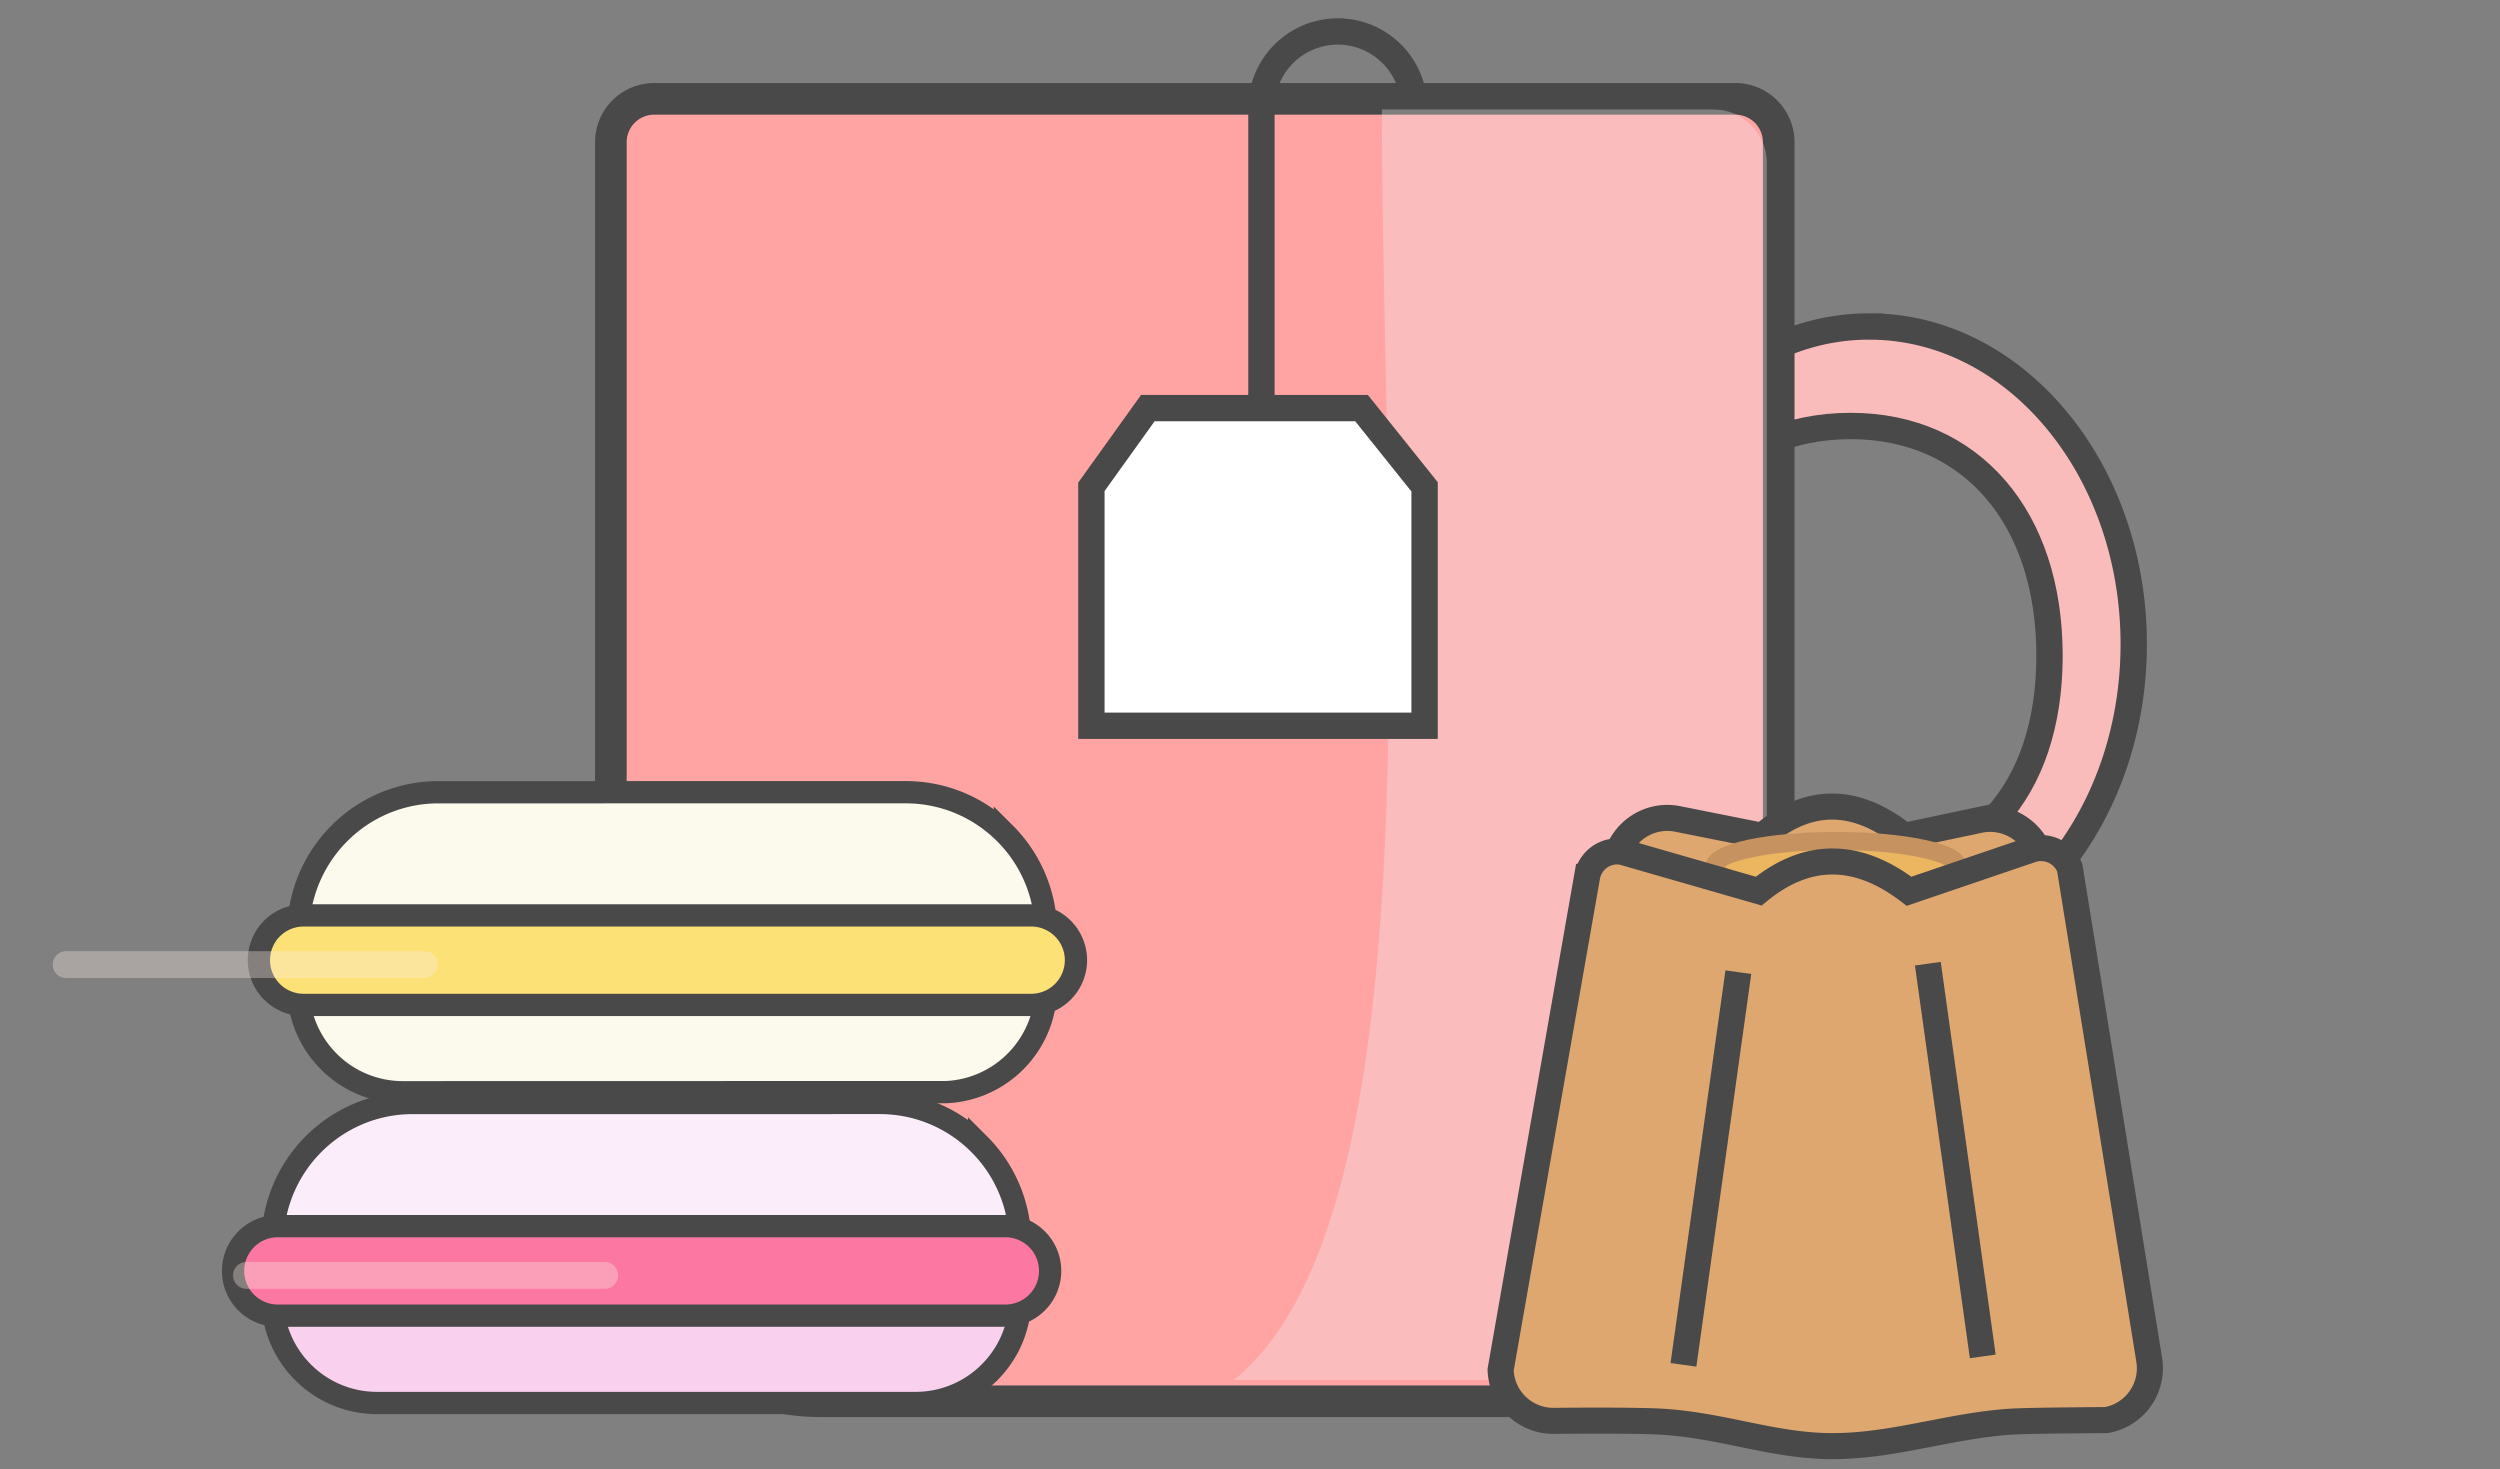 <svg fill="none" height="57" width="97" xmlns="http://www.w3.org/2000/svg"><rect width="100%" height="100%" fill="#808080" stroke="none"/><path clip-rule="evenodd" d="m72.527 12.667c2.825 0 5.377 1.374 7.226 3.578 1.88 2.239 3.036 5.333 3.036 8.749 0 3.415-1.157 6.51-3.036 8.749-1.85 2.203-4.4 3.577-7.226 3.577-2.825 0-5.377-1.374-7.226-3.577-1.88-2.24-3.036-5.334-3.036-8.75 0-3.415 1.157-6.51 3.036-8.748 1.85-2.204 4.4-3.578 7.226-3.578zm-.725 3.861c-2.357 0-4.412.906-5.865 2.516-1.384 1.535-2.226 3.72-2.226 6.398 0 2.66.829 4.743 2.191 6.19 1.453 1.542 3.521 2.371 5.9 2.371 2.362 0 4.314-.815 5.668-2.328 1.295-1.446 2.051-3.544 2.051-6.233 0-2.708-.767-4.91-2.083-6.444-1.356-1.58-3.297-2.47-5.636-2.47z" fill="#fabbbb" fill-rule="evenodd" stroke="#494949" stroke-width="1.022"/><path clip-rule="evenodd" d="m67.328 3.835a1.684 1.684 0 0 1 1.686 1.686v40.722a8.101 8.101 0 0 1 -2.38 5.746 8.1 8.1 0 0 1 -5.745 2.38h-29.061a8.101 8.101 0 0 1 -5.746-2.38 8.102 8.102 0 0 1 -2.38-5.746v-40.722a1.68 1.68 0 0 1 1.04-1.558c.205-.085.425-.128.646-.128z" fill="#ffa3a3" fill-rule="evenodd" stroke="#494949" stroke-width="1.227"/><path clip-rule="evenodd" d="m53.618 4.248h12.863a2.07 2.07 0 0 1 2.07 2.07v39.362a7.865 7.865 0 0 1 -7.865 7.865h-12.82c7.956-6.381 5.752-32.214 5.752-49.296z" fill="#f0f0f0" fill-rule="evenodd" opacity=".321"/><path d="m54.869 4.132v-.002a2.963 2.963 0 0 0 -5.925 0v13.47" stroke="#494949" stroke-width="1.022"/><path clip-rule="evenodd" d="m52.828 15.834h-8.292l-2.19 3.055v9.27h12.928v-9.27z" fill="#fff" fill-rule="evenodd" stroke="#494949" stroke-width="1.022"/><path clip-rule="evenodd" d="m71.083 31.295c.935 0 1.866.39 2.804 1.136l2.908-.614a2.032 2.032 0 0 1 1.536.286c.437.285.768.738.883 1.284l3.45 17.206a2.03 2.03 0 0 1 -.302 1.533c-.29.435-.745.76-1.298.87l-20.091.04a2.038 2.038 0 0 1 -2.042-2.041l3.765-17.648c.117-.545.443-.992.875-1.276a2.036 2.036 0 0 1 1.52-.296l3.29.656c.874-.747 1.771-1.136 2.702-1.136z" fill="#dfa770" fill-rule="evenodd" stroke="#494949" stroke-width="1.011"/><path d="m71.241 34.63c2.607 0 4.721-.448 4.721-1s-2.114-1-4.721-1-4.721.448-4.721 1 2.114 1 4.721 1z" fill="#fec84c" fill-opacity=".439" stroke="#c69360" stroke-width=".702"/><g stroke="#494949"><path clip-rule="evenodd" d="m78.808 32.97a1.19 1.19 0 0 1 1.5.708l3.082 19.086a2.034 2.034 0 0 1 -.362 1.52c-.3.415-.754.717-1.296.814-2.176.019-3.31.032-3.816.07-1.017.075-2.007.265-3.002.457-1.24.24-2.489.485-3.817.485-1.235 0-2.363-.235-3.503-.468-.98-.202-1.969-.403-3.03-.475-.64-.043-2.067-.057-4.281-.038a2.034 2.034 0 0 1 -1.449-.587 2.035 2.035 0 0 1 -.61-1.395l3.354-19.127a1.19 1.19 0 0 1 1.359-.97l5.301 1.526c.924-.758 1.875-1.15 2.86-1.15.99 0 1.98.395 2.974 1.156z" fill="#dfa770" fill-rule="evenodd" stroke-width="1.011"/><path d="m67.448 37.72-2.13 15.236zm7.352-.328 2.131 15.236z" stroke-linecap="round" stroke-width="1.011"/><path clip-rule="evenodd" d="m34.139 42.795c1.503 0 2.864.61 3.85 1.595a5.428 5.428 0 0 1 1.578 3.419l-28.982.027a5.46 5.46 0 0 1 3.342-4.626 5.416 5.416 0 0 1 2.086-.414z" fill="#fcedfa" fill-rule="evenodd" stroke-width=".864"/><path clip-rule="evenodd" d="m35.521 54.436a4.05 4.05 0 0 0 2.873-1.19 4.05 4.05 0 0 0 1.19-2.872v-.979h-29.016v.98a4.05 4.05 0 0 0 1.19 2.871 4.05 4.05 0 0 0 2.873 1.19z" fill="#f9d1ef" fill-rule="evenodd" stroke-width=".864"/><path d="m39.008 47.574h-28.228a1.737 1.737 0 1 0 0 3.474h28.228a1.737 1.737 0 1 0 0-3.474z" fill="#fc77a1" stroke-width=".864"/></g><path d="m23.462 48.963h-13.898a.521.521 0 0 0 0 1.042h13.898a.521.521 0 1 0 0-1.042z" fill="#fbece4" fill-opacity=".34"/><path clip-rule="evenodd" d="m40.585 37.338v.98a4.048 4.048 0 0 1 -1.122 2.803 4.05 4.05 0 0 1 -2.738 1.253l-21.092.005a4.048 4.048 0 0 1 -2.804-1.122 4.05 4.05 0 0 1 -1.254-2.741l-.003-1.179zm-5.444-6.6c1.503 0 2.864.61 3.85 1.595a5.43 5.43 0 0 1 1.578 3.419l-28.982.027a5.46 5.46 0 0 1 3.342-4.626 5.416 5.416 0 0 1 2.086-.414z" fill="#fcfaed" fill-rule="evenodd" stroke="#494949" stroke-width=".864"/><path d="m40.01 35.517h-28.228a1.737 1.737 0 1 0 0 3.474h28.228a1.737 1.737 0 1 0 0-3.474z" fill="#fce177" stroke="#494949" stroke-width=".864"/><path d="m16.464 36.906h-13.898a.521.521 0 0 0 0 1.042h13.898a.521.521 0 1 0 0-1.042z" fill="#fbece4" fill-opacity=".34"/></svg>